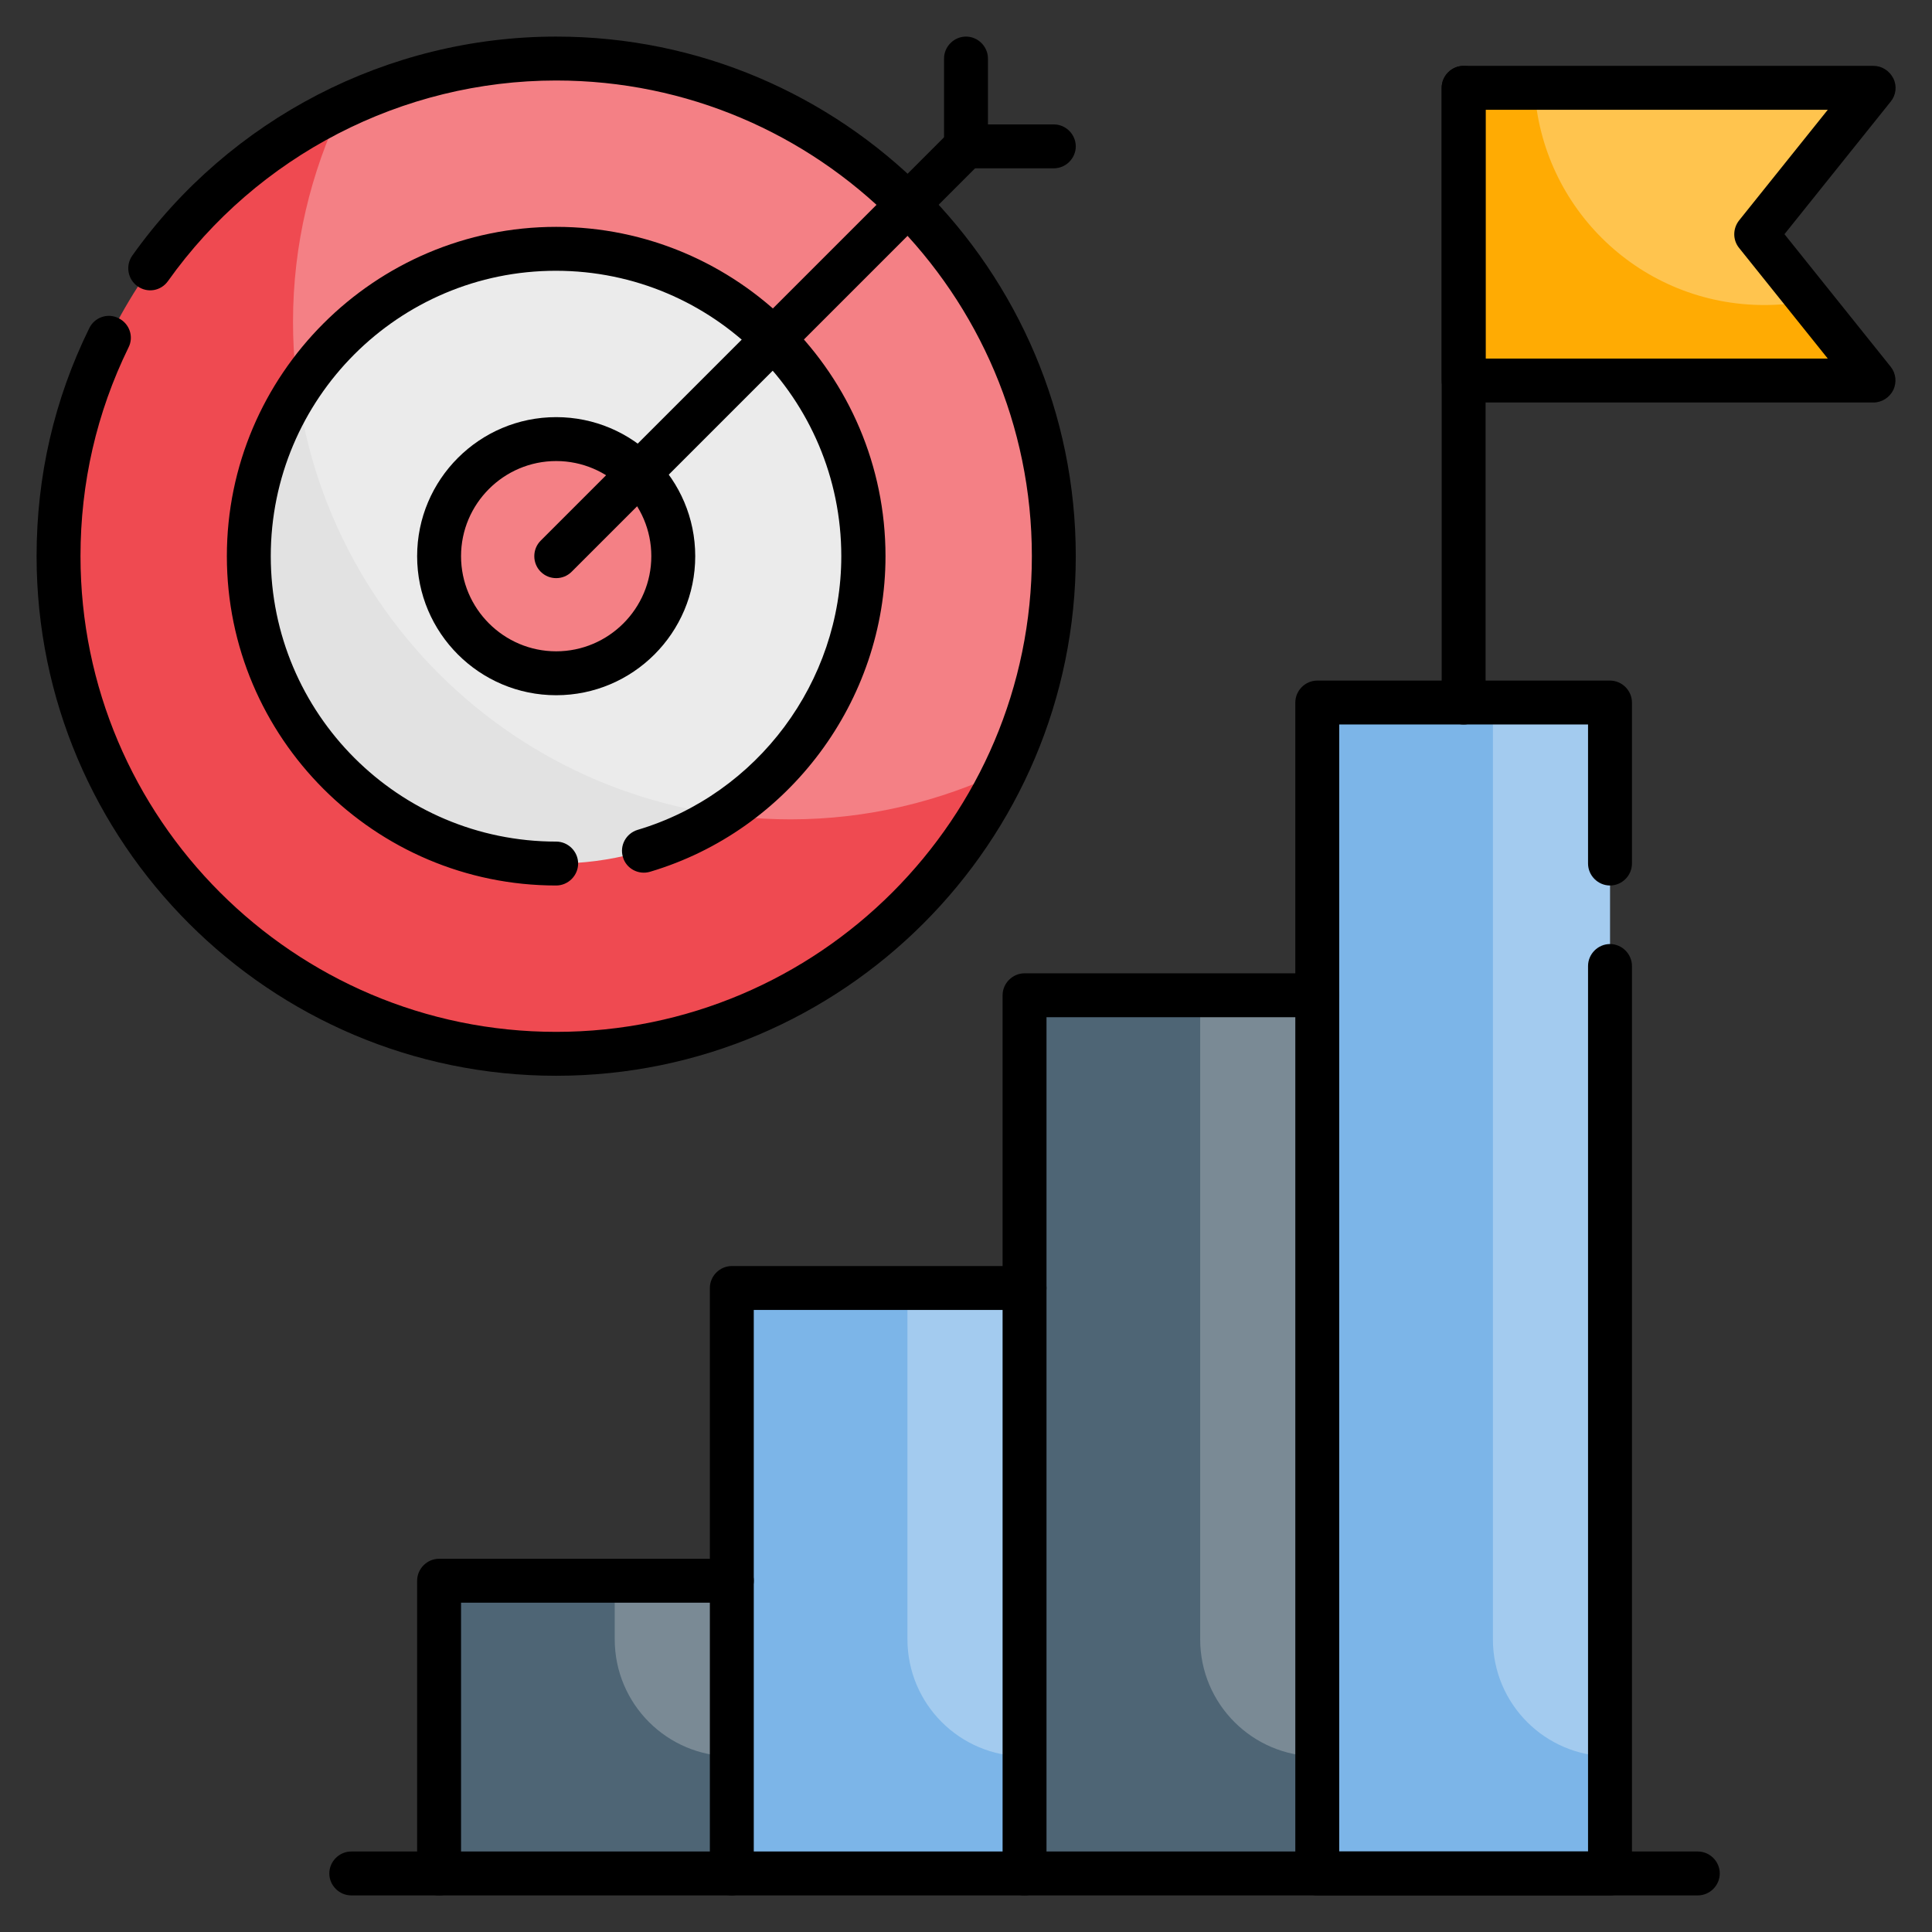 <svg xmlns="http://www.w3.org/2000/svg" id="Layer_1" height="512" viewBox="0 0 66 66" width="512"><rect x="0" y="0" width="66" height="66" fill="#333333" stroke="none"/><g><g><g><circle cx="19" cy="19" fill="#ef4a51" r="17"></circle></g><g><circle cx="19" cy="19" fill="#e2e2e2" r="10.5"></circle></g><g><circle cx="19" cy="19" fill="#ef4a51" r="4"></circle></g><g><path d="m45 24h10v40h-10z" fill="#7cb5e8"></path></g><g><path d="m35 34h10v30h-10z" fill="#4e6575"></path></g><g><path d="m25 44h10v20h-10z" fill="#7cb5e8"></path></g><g><path d="m15 54h10v10h-10z" fill="#4e6575"></path></g><g><path d="m64 13h-14v-10h14l-4 5z" fill="#ffab03"></path></g><g opacity=".3"><path d="m51 24v32c0 2.21 1.79 4 4 4v-36z" fill="#fff"></path></g><g opacity=".3"><path d="m41 56c0 2.21 1.79 4 4 4v-26h-4z" fill="#e2e2e2"></path></g><g opacity=".3"><path d="m31 44v12c0 2.21 1.79 4 4 4v-16z" fill="#fff"></path></g><g opacity=".3"><path d="m21 54v2c0 2.21 1.79 4 4 4v-6z" fill="#e2e2e2"></path></g><g opacity=".3"><path d="m52.42 3c.23 4.14 3.65 7.42 7.85 7.42.53 0 1.05-.05 1.55-.15l-1.82-2.27 4-5z" fill="#fff"></path></g><g opacity=".3"><path d="m19 2c-2.62 0-5.1.61-7.32 1.67-1.06 2.22-1.67 4.69-1.67 7.32 0 9.39 7.61 17 17 17 2.62 0 5.1-.61 7.32-1.67 1.06-2.22 1.67-4.7 1.67-7.32 0-9.39-7.61-17-17-17z" fill="#fff"></path></g></g><g><g><path d="m19 36.75c-9.79 0-17.75-7.96-17.75-17.75 0-2.73.6-5.35 1.8-7.79.18-.37.63-.53 1-.34.37.18.53.63.34 1-1.09 2.23-1.64 4.63-1.64 7.13 0 8.96 7.29 16.25 16.25 16.25s16.25-7.29 16.25-16.25-7.29-16.25-16.25-16.25c-5.25 0-10.21 2.56-13.26 6.85-.24.34-.7.42-1.04.18s-.42-.71-.18-1.05c3.33-4.68 8.74-7.48 14.48-7.48 9.79 0 17.75 7.96 17.75 17.75s-7.96 17.75-17.75 17.75z"></path></g><g><path d="m19 30.25c-6.2 0-11.25-5.05-11.25-11.25s5.05-11.25 11.25-11.25 11.25 5.05 11.25 11.25c0 4.94-3.3 9.37-8.04 10.78-.4.12-.82-.11-.93-.5-.12-.4.11-.81.5-.93 4.1-1.22 6.96-5.06 6.96-9.35 0-5.38-4.37-9.75-9.75-9.75s-9.74 4.37-9.74 9.75 4.37 9.75 9.75 9.75c.41 0 .75.34.75.75s-.34.75-.75.75z"></path></g><g><path d="m19 23.75c-2.62 0-4.75-2.13-4.75-4.75s2.13-4.75 4.75-4.75 4.75 2.13 4.75 4.75-2.13 4.75-4.75 4.75zm0-8c-1.79 0-3.25 1.46-3.25 3.25s1.46 3.25 3.25 3.25 3.25-1.46 3.25-3.25-1.46-3.25-3.25-3.25z"></path></g><g><path d="m36 5.75h-3c-.41 0-.75-.34-.75-.75v-3c0-.41.34-.75.75-.75s.75.34.75.75v2.25h2.25c.41 0 .75.34.75.75s-.34.75-.75.75z"></path></g><g><path d="m19 19.75c-.19 0-.38-.07-.53-.22-.29-.29-.29-.77 0-1.06l14-14c.29-.29.77-.29 1.06 0s.29.77 0 1.06l-14 14c-.15.15-.34.22-.53.22z"></path></g><g><g><path d="m55 64.75h-10c-.41 0-.75-.34-.75-.75v-40c0-.41.34-.75.75-.75h10c.41 0 .75.34.75.75v5.5c0 .41-.34.75-.75.75s-.75-.34-.75-.75v-4.75h-8.5v38.5h8.5v-30.25c0-.41.34-.75.75-.75s.75.34.75.75v31c0 .41-.34.75-.75.75z"></path></g><g><path d="m35 64.75c-.41 0-.75-.34-.75-.75v-30c0-.41.34-.75.75-.75h10c.41 0 .75.34.75.75s-.34.75-.75.75h-9.25v29.25c0 .41-.34.75-.75.75z"></path></g><g><path d="m25 64.75c-.41 0-.75-.34-.75-.75v-20c0-.41.34-.75.75-.75h10c.41 0 .75.34.75.75s-.34.75-.75.75h-9.25v19.25c0 .41-.34.75-.75.75z"></path></g><g><path d="m15 64.75c-.41 0-.75-.34-.75-.75v-10c0-.41.34-.75.75-.75h10c.41 0 .75.34.75.75s-.34.75-.75.75h-9.25v9.25c0 .41-.34.75-.75.75z"></path></g></g><g><path d="m58 64.75h-46c-.41 0-.75-.34-.75-.75s.34-.75.75-.75h46c.41 0 .75.34.75.75s-.34.75-.75.75z"></path></g><g><g><path d="m50 24.75c-.41 0-.75-.34-.75-.75v-21c0-.41.34-.75.75-.75s.75.34.75.75v21c0 .41-.34.75-.75.75z"></path></g><g><path d="m64 13.75h-14c-.41 0-.75-.34-.75-.75v-10c0-.41.34-.75.75-.75h14c.29 0 .55.17.68.43s.09.57-.09.79l-3.63 4.53 3.63 4.53c.18.23.21.53.09.79-.13.26-.39.43-.68.43zm-13.25-1.5h11.69l-3.03-3.78c-.22-.27-.22-.66 0-.94l3.03-3.78h-11.69z"></path></g></g></g></g></svg>